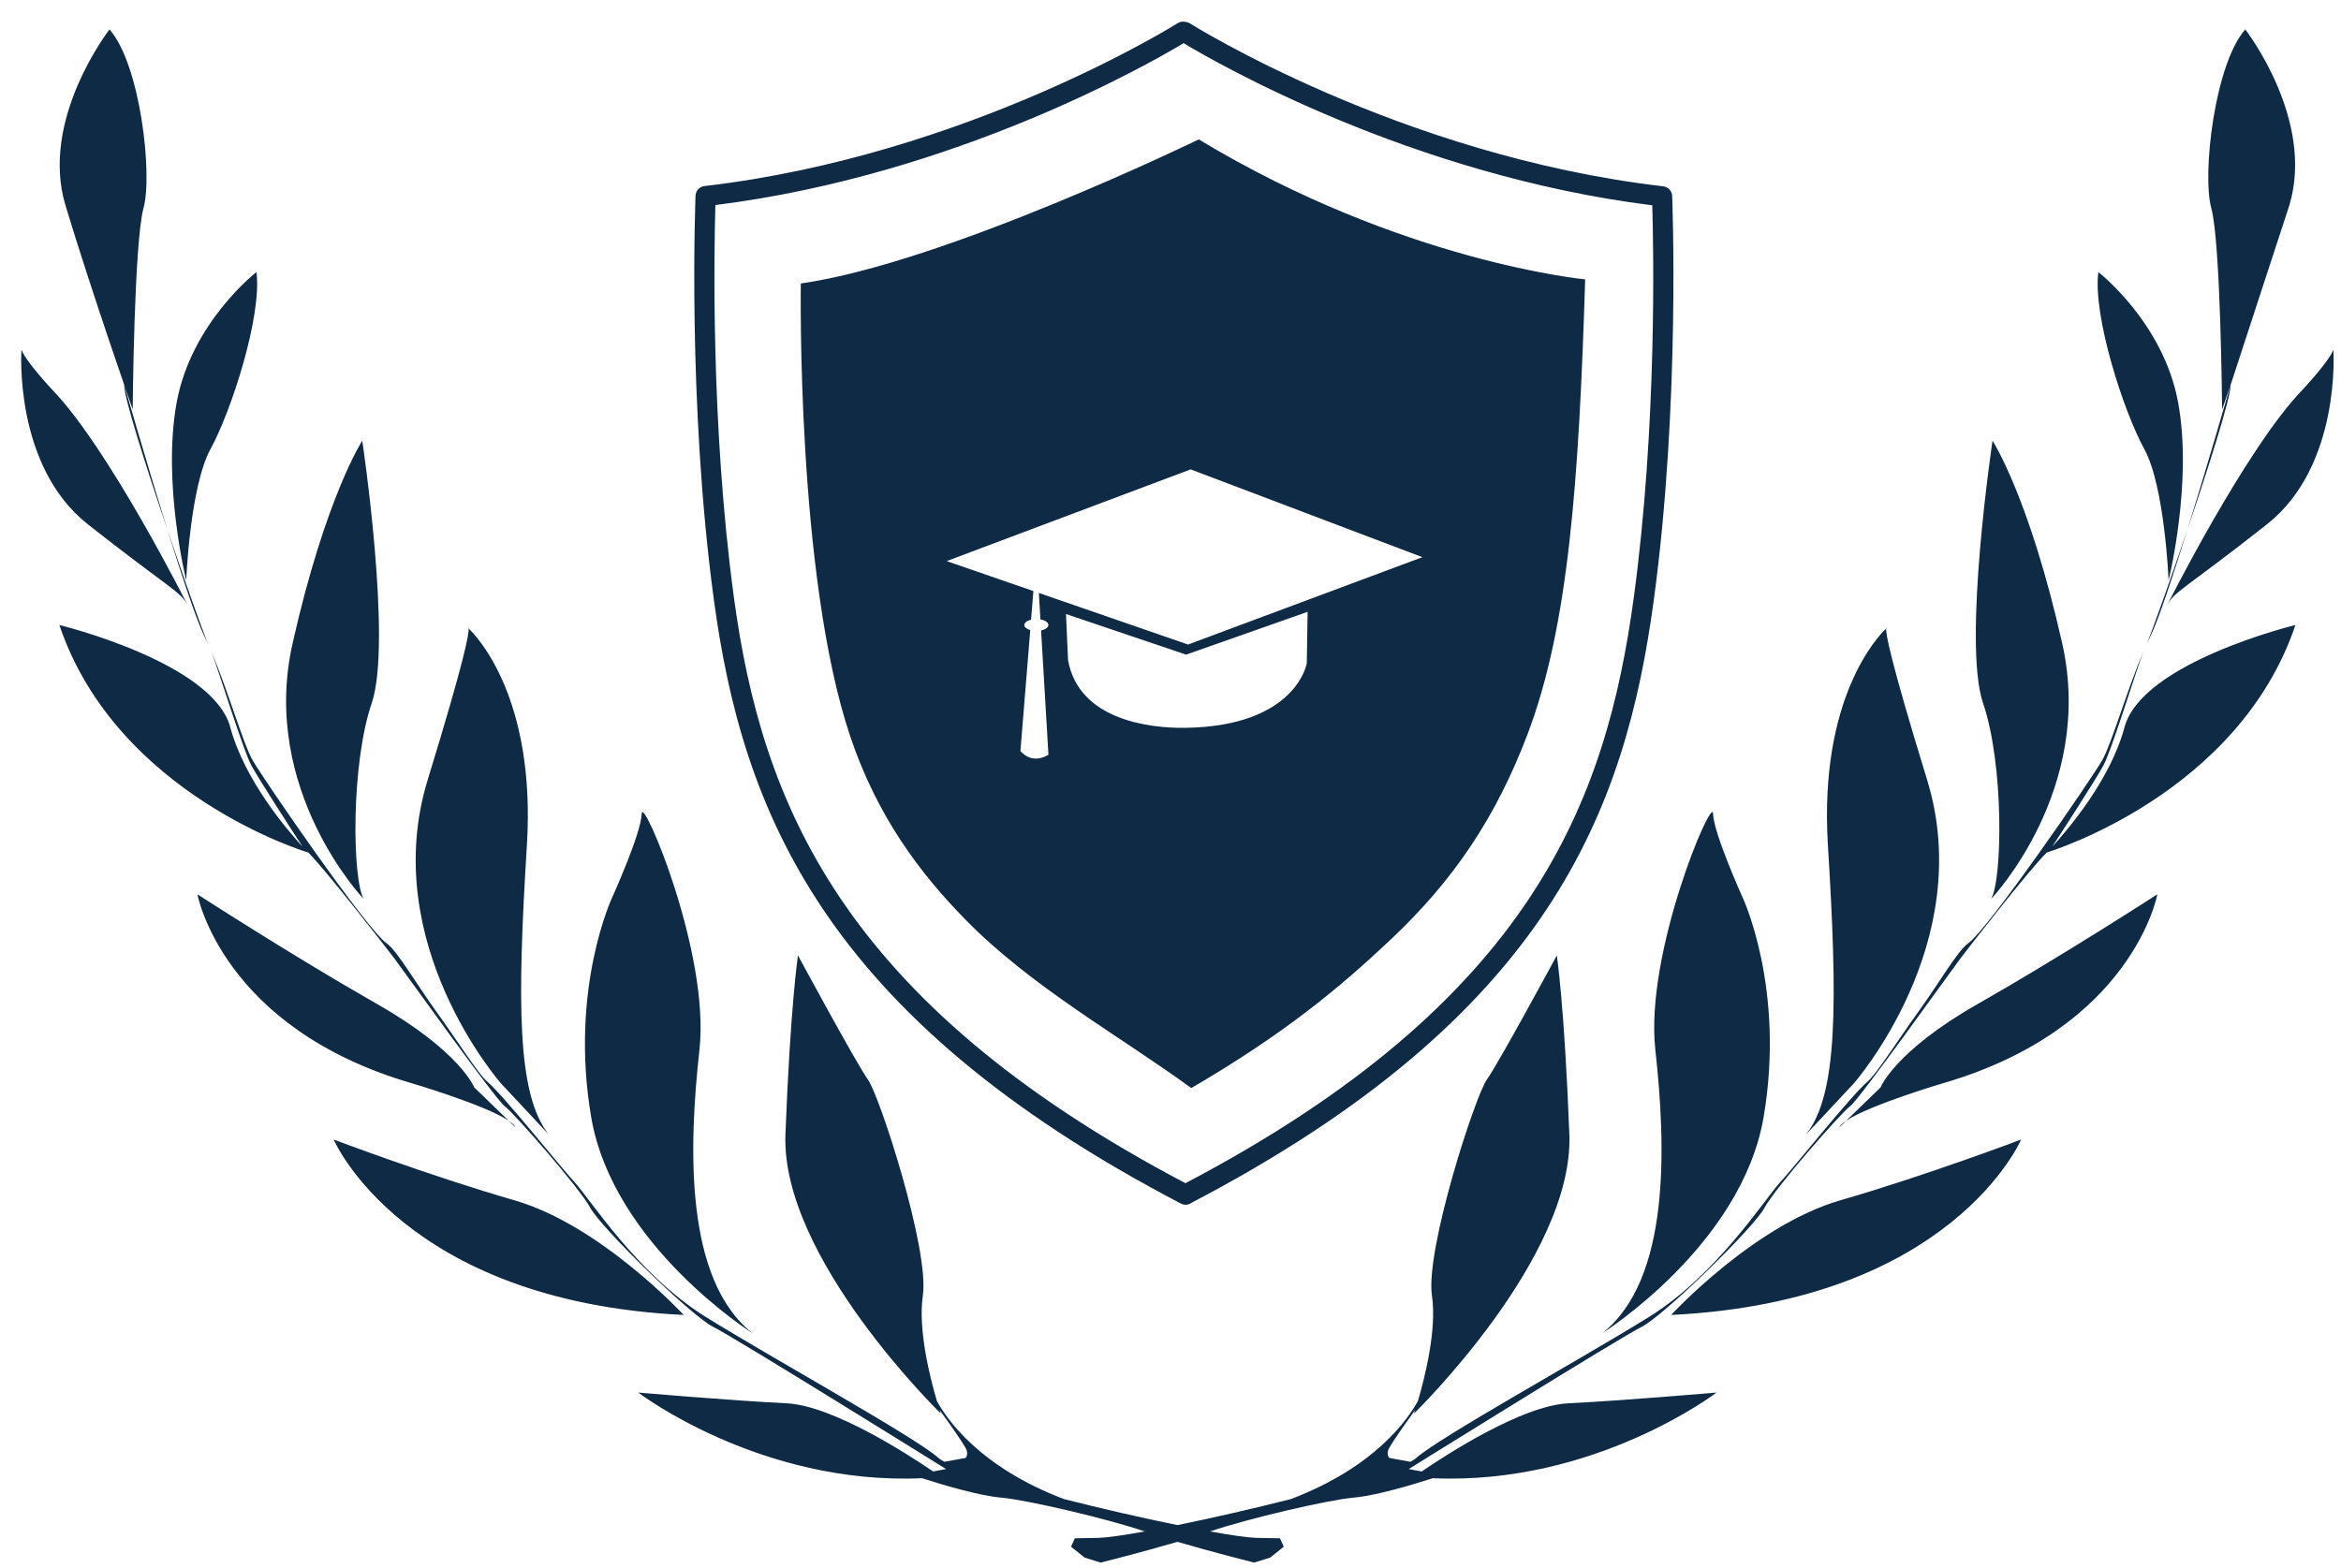 <?xml version="1.0" encoding="UTF-8" standalone="no"?>
<!DOCTYPE svg PUBLIC "-//W3C//DTD SVG 1.1//EN" "http://www.w3.org/Graphics/SVG/1.1/DTD/svg11.dtd">
<svg width="100%" height="100%" viewBox="0 0 100 67" version="1.1" xmlns="http://www.w3.org/2000/svg" xmlns:xlink="http://www.w3.org/1999/xlink" xml:space="preserve" xmlns:serif="http://www.serif.com/" style="fill-rule:evenodd;clip-rule:evenodd;stroke-linejoin:round;stroke-miterlimit:2;">
    <rect id="Mesa-de-trabajo1" serif:id="Mesa de trabajo1" x="0" y="0" width="100" height="67" style="fill:none;"/>
    <g id="Mesa-de-trabajo11" serif:id="Mesa de trabajo1">
        <g transform="matrix(0.1,0,0,0.1,0.184,-1.01)">
            <path d="M976.095,97.821C965.017,134.614 947.368,185.065 947.368,185.065C947.368,185.065 946.79,113.757 942.76,99.08C938.73,84.402 944.248,37.438 957.267,22.676C957.267,22.676 987.172,61.029 976.095,97.821C968.137,124.253 956.787,157.734 951.026,174.494C951.045,180.084 941.767,209.214 932.571,236.357C926.309,256.412 920.088,275.222 916.761,281.912L915.294,285.02C915.184,285.29 915.072,285.559 914.953,285.824C914.908,285.926 914.862,286.026 914.813,286.126C914.795,286.164 914.776,286.201 914.757,286.238C914.739,286.273 914.72,286.307 914.699,286.341L914.698,286.344L914.694,286.351L913.764,288.513C910.292,297.639 900.207,330.636 896.673,337.162C893.181,343.643 878.135,366.765 874.787,371.898C881.318,364.824 899.608,343.498 905.684,320.842C913.124,293.084 978.699,277.159 978.699,277.159C954.343,349.297 874.16,373.846 872.479,374.353C864.862,381.822 838.005,416.393 835.521,419.731C830.292,426.716 792.411,479.895 788.443,482.807C784.454,485.719 756.41,517.762 751.884,526.201C747.378,534.641 708.835,572.355 699.391,577.067C689.926,581.779 599.923,637.827 599.923,637.827L605.462,638.845C615.919,631.707 648.262,610.693 668.102,609.722C692.054,608.548 731.424,605.13 731.424,605.13C731.424,605.13 679.51,644.793 610.174,641.739C601.37,644.601 585.56,649.257 576.384,650.028C565.761,650.921 530.876,659.043 515.066,664.478C523.808,666.061 530.711,667.063 534.555,667.218L544.929,667.406L546.541,670.988L540.755,675.644L533.894,677.793C533.894,677.793 516.348,673.404 501.116,668.913C485.865,673.404 468.319,677.793 468.319,677.793L461.457,675.644L455.671,670.988L457.283,667.406L467.657,667.218C471.501,667.063 478.404,666.061 487.146,664.478C471.336,659.043 436.451,650.921 425.828,650.028C416.652,649.257 400.863,644.601 392.039,641.739C322.703,644.793 270.788,605.13 270.788,605.13C270.788,605.13 310.158,608.548 334.11,609.722C353.971,610.693 386.293,631.707 396.751,638.845L402.289,637.827C402.289,637.827 312.287,581.779 302.821,577.067C293.377,572.355 254.854,534.641 250.328,526.201C245.803,517.762 217.758,485.719 213.79,482.807C209.801,479.895 171.92,426.716 166.691,419.731C164.108,416.259 135.154,378.995 128.975,373.547C129.471,374.081 129.76,374.362 129.76,374.362C129.76,374.362 48.127,350.062 23.514,277.159C23.514,277.159 89.088,293.084 96.528,320.842C102.604,343.498 120.894,364.824 127.425,371.898C124.077,366.765 109.052,343.643 105.539,337.162C102.005,330.636 91.92,297.639 88.448,288.513L87.518,286.351L87.514,286.344C87.41,286.172 87.205,285.723 86.918,285.02L85.451,281.912C82.124,275.222 75.903,256.412 69.641,236.357C60.445,209.212 51.165,180.078 51.186,174.492C51.186,174.492 60.445,206.775 69.641,236.357C75.299,253.044 80.921,268.979 84.329,278.225L86.918,285.02L87.514,286.344C87.515,286.345 87.517,286.347 87.518,286.349L88.448,288.513C95.536,305.176 102.067,327.926 105.994,334.837C110.478,342.717 154.849,407.376 163.447,413.287C167.662,416.18 175.97,430.457 184.237,441.918C193.682,455.033 202.506,469.035 206.247,472.236C213.583,478.506 237.247,508.376 243.695,515.361C250.142,522.346 270.685,554.848 299.639,572.824C328.593,590.8 389.187,624.209 399.127,633.125C399.665,633.611 400.491,634.142 401.566,634.712L410.639,633.071C410.639,633.071 412.085,631.374 410.68,628.874C408.923,625.753 404.129,618.896 399.541,612.593C399.851,613.562 400.037,614.093 400.037,614.093C400.037,614.093 331.672,547.574 333.676,494.81C335.784,439.751 339.029,418.334 339.029,418.334C339.029,418.334 363.87,464.375 368.892,471.36C373.914,478.345 395.263,544.147 392.369,563.745C390.22,578.315 395.511,599.052 398.363,608.73C402.579,616.495 416.632,636.983 452.674,650.656C468.877,654.769 486.278,658.745 501.116,661.771C515.934,658.745 533.336,654.769 549.559,650.656C585.58,636.983 599.634,616.495 603.85,608.73C606.702,599.052 612.013,578.315 609.843,563.745C606.95,544.147 628.319,478.345 633.32,471.36C638.342,464.375 663.183,418.334 663.183,418.334C663.183,418.334 666.428,439.751 668.536,494.81C670.54,547.574 602.176,614.093 602.176,614.093C602.176,614.093 602.362,613.562 602.672,612.593C598.084,618.896 593.289,625.753 591.532,628.874C590.127,631.374 591.594,633.071 591.594,633.071L600.646,634.712C601.721,634.142 602.548,633.611 603.085,633.125C613.026,624.209 673.62,590.8 702.573,572.824C731.527,554.848 752.07,522.346 758.518,515.361C764.966,508.376 788.629,478.506 795.965,472.236C799.727,469.035 808.531,455.033 817.975,441.918C826.242,430.457 834.55,416.18 838.766,413.287C847.363,407.376 891.734,342.717 896.219,334.837C900.145,327.926 906.676,305.176 913.764,288.513C913.764,288.513 914.694,286.349 914.694,286.349C914.696,286.347 914.697,286.345 914.698,286.344L915.294,285.02C917.546,279.519 925.028,258.607 932.571,236.357C941.665,207.106 950.819,175.215 951.023,174.504L976.095,97.821ZM319.644,579.799C319.644,579.799 260,542.298 250.68,487.348C241.339,432.397 259.69,393.517 259.69,393.517C259.69,393.517 272.09,366.128 272.276,357.795C272.442,349.461 301.499,417.294 296.952,458.588C292.385,499.88 290.401,556.791 319.644,579.799ZM682.568,579.799C682.568,579.799 742.212,542.298 751.532,487.348C760.874,432.397 742.522,393.517 742.522,393.517C742.522,393.517 730.122,366.128 729.936,357.795C729.771,349.461 700.714,417.294 705.26,458.588C709.827,499.88 711.811,556.791 682.568,579.799ZM290.215,571.971C290.215,571.971 254.896,533.69 218.006,523.016C181.116,512.344 140.693,497.015 140.693,497.015C140.693,497.015 170.184,566.17 290.215,571.971ZM711.997,571.971C711.997,571.971 747.316,533.69 784.206,523.016C821.096,512.344 861.52,497.015 861.52,497.015C861.52,497.015 832.028,566.17 711.997,571.971ZM507.275,523.971C660.496,443.851 692.53,355.491 704.599,266.559C716.069,181.959 712.452,93.812 712.452,93.812C712.349,91.696 710.737,89.958 708.629,89.714C596.244,76.684 506.49,20.115 506.49,20.115C505.89,19.733 505.229,19.522 504.547,19.466C503.452,19.196 502.253,19.353 501.22,20.004C501.22,20.004 411.486,76.572 299.081,89.602C296.973,89.846 295.361,91.584 295.278,93.7C295.278,93.7 291.641,181.845 303.111,266.447C315.201,355.456 349.052,444.212 502.646,524.396C504.175,525.202 505.994,524.977 507.275,523.971ZM503.762,28.543C489.812,36.934 406.464,84.905 303.751,97.712C303.235,115.09 301.643,191.548 311.646,265.29C323.385,351.74 356.451,437.727 504.547,515.677C652.953,437.674 684.325,351.918 696.064,265.402C706.066,191.66 704.495,115.202 703.958,97.823C600.791,84.958 517.133,36.603 503.762,28.543ZM803.86,278.668C804.087,278.457 804.191,278.353 804.191,278.353C804.191,278.353 803.922,278.039 803.86,278.668C800.595,281.761 775.092,308.066 778.978,371.225C783.152,438.68 783.276,477.893 769.574,494.951L789.931,473.174C789.931,473.174 842.837,413.219 821.344,343.279C805.245,290.865 803.653,280.548 803.86,278.668ZM198.352,278.668C198.125,278.457 198.022,278.353 198.022,278.353C198.022,278.353 198.29,278.039 198.352,278.668C201.618,281.761 227.12,308.066 223.235,371.225C219.06,438.68 218.957,477.893 232.638,494.951L212.281,473.174C212.281,473.174 159.375,413.219 180.868,343.279C196.968,290.865 198.559,280.548 198.352,278.668ZM215.443,488.982L218.419,491.88C218.027,490.995 216.973,490.016 215.443,488.982L200.729,474.735C200.729,474.735 194.674,459.258 159.127,439.04C123.581,418.824 82.496,392.23 82.496,392.23C82.496,392.23 92.87,449.15 173.676,472.85C173.676,472.85 205.214,482.127 215.443,488.982ZM786.789,488.982L783.793,491.88C784.186,490.995 785.239,490.016 786.789,488.982L801.483,474.735C801.483,474.735 807.539,459.258 843.085,439.04C878.631,418.824 919.716,392.23 919.716,392.23C919.716,392.23 909.342,449.15 828.536,472.85C828.536,472.85 796.999,482.127 786.789,488.982ZM340.248,131.22C340.248,131.22 338.223,256.228 361.411,324.915C372.901,358.971 391.047,383.188 410.825,403.307C439.055,432.04 476.544,452.783 507.048,475.024C546.479,452.008 570.06,432.499 592.442,411.359C619.039,386.243 637.04,359.633 650.618,323.987C668.205,277.779 672.628,215.711 675.294,129.476C675.294,129.476 597.071,122.113 510.23,69.665C510.23,69.665 401.566,122.559 340.248,131.22ZM153.485,394.21C153.485,394.21 109.073,347.594 123.126,285.093C137.179,222.591 152.907,198.411 152.907,198.411C152.907,198.411 165.802,284.648 156.937,310.599C148.071,336.552 148.587,385.315 153.485,394.21ZM848.727,394.21C848.727,394.21 893.139,347.594 879.086,285.093C865.033,222.591 849.306,198.411 849.306,198.411C849.306,198.411 836.41,284.648 845.276,310.599C854.142,336.552 853.625,385.315 848.727,394.21ZM439.592,262.657L402.558,249.85L506.779,210.662L605.772,248.18L505.663,285.506L441.928,263.465L442.589,274.776C444.573,275.127 445.999,276.061 445.999,277.157C445.999,278.203 444.718,279.099 442.878,279.484L446.02,332.603C438.621,337.112 434.054,330.972 434.054,330.972L438.249,279.337C436.72,278.897 435.707,278.085 435.707,277.157C435.707,276.159 436.885,275.295 438.6,274.884L439.592,262.657ZM453.522,272.468L504.836,289.819L556.73,271.536L556.379,293.527C556.379,293.527 551.915,320.41 504.547,321.096C488.923,321.321 458.957,317.663 454.389,292.146L453.522,272.468ZM78.321,268.702C78.321,268.702 44.759,201.823 20.6,176.751C20.6,176.751 9.13,164.572 7.332,159.513C7.332,159.513 3.839,209.028 35.686,234.133C70.757,261.779 75.18,262.655 78.321,268.702ZM923.891,268.702C923.891,268.702 957.453,201.823 981.613,176.751C981.613,176.751 993.082,164.572 994.901,159.513C994.901,159.513 998.373,209.028 966.526,234.133C931.476,261.779 927.032,262.655 923.891,268.702ZM107.709,126.36C107.709,126.36 79.913,147.861 73.63,182.068C67.347,216.277 77.701,258.044 77.701,258.044C77.701,258.044 79.334,217.881 88.096,201.945C96.859,186.007 110.127,145.278 107.709,126.36ZM894.503,126.36C894.503,126.36 922.3,147.861 928.582,182.068C934.886,216.277 924.511,258.044 924.511,258.044C924.511,258.044 922.878,217.881 914.116,201.945C905.353,186.007 892.085,145.278 894.503,126.36ZM44.945,22.676C44.945,22.676 15.04,61.029 26.118,97.821C37.216,134.614 54.844,185.065 54.844,185.065C54.844,185.065 55.423,113.757 59.453,99.08C63.483,84.402 57.985,37.438 44.945,22.676Z" style="fill:rgb(14,42,69);"/>
        </g>
    </g>
</svg>
